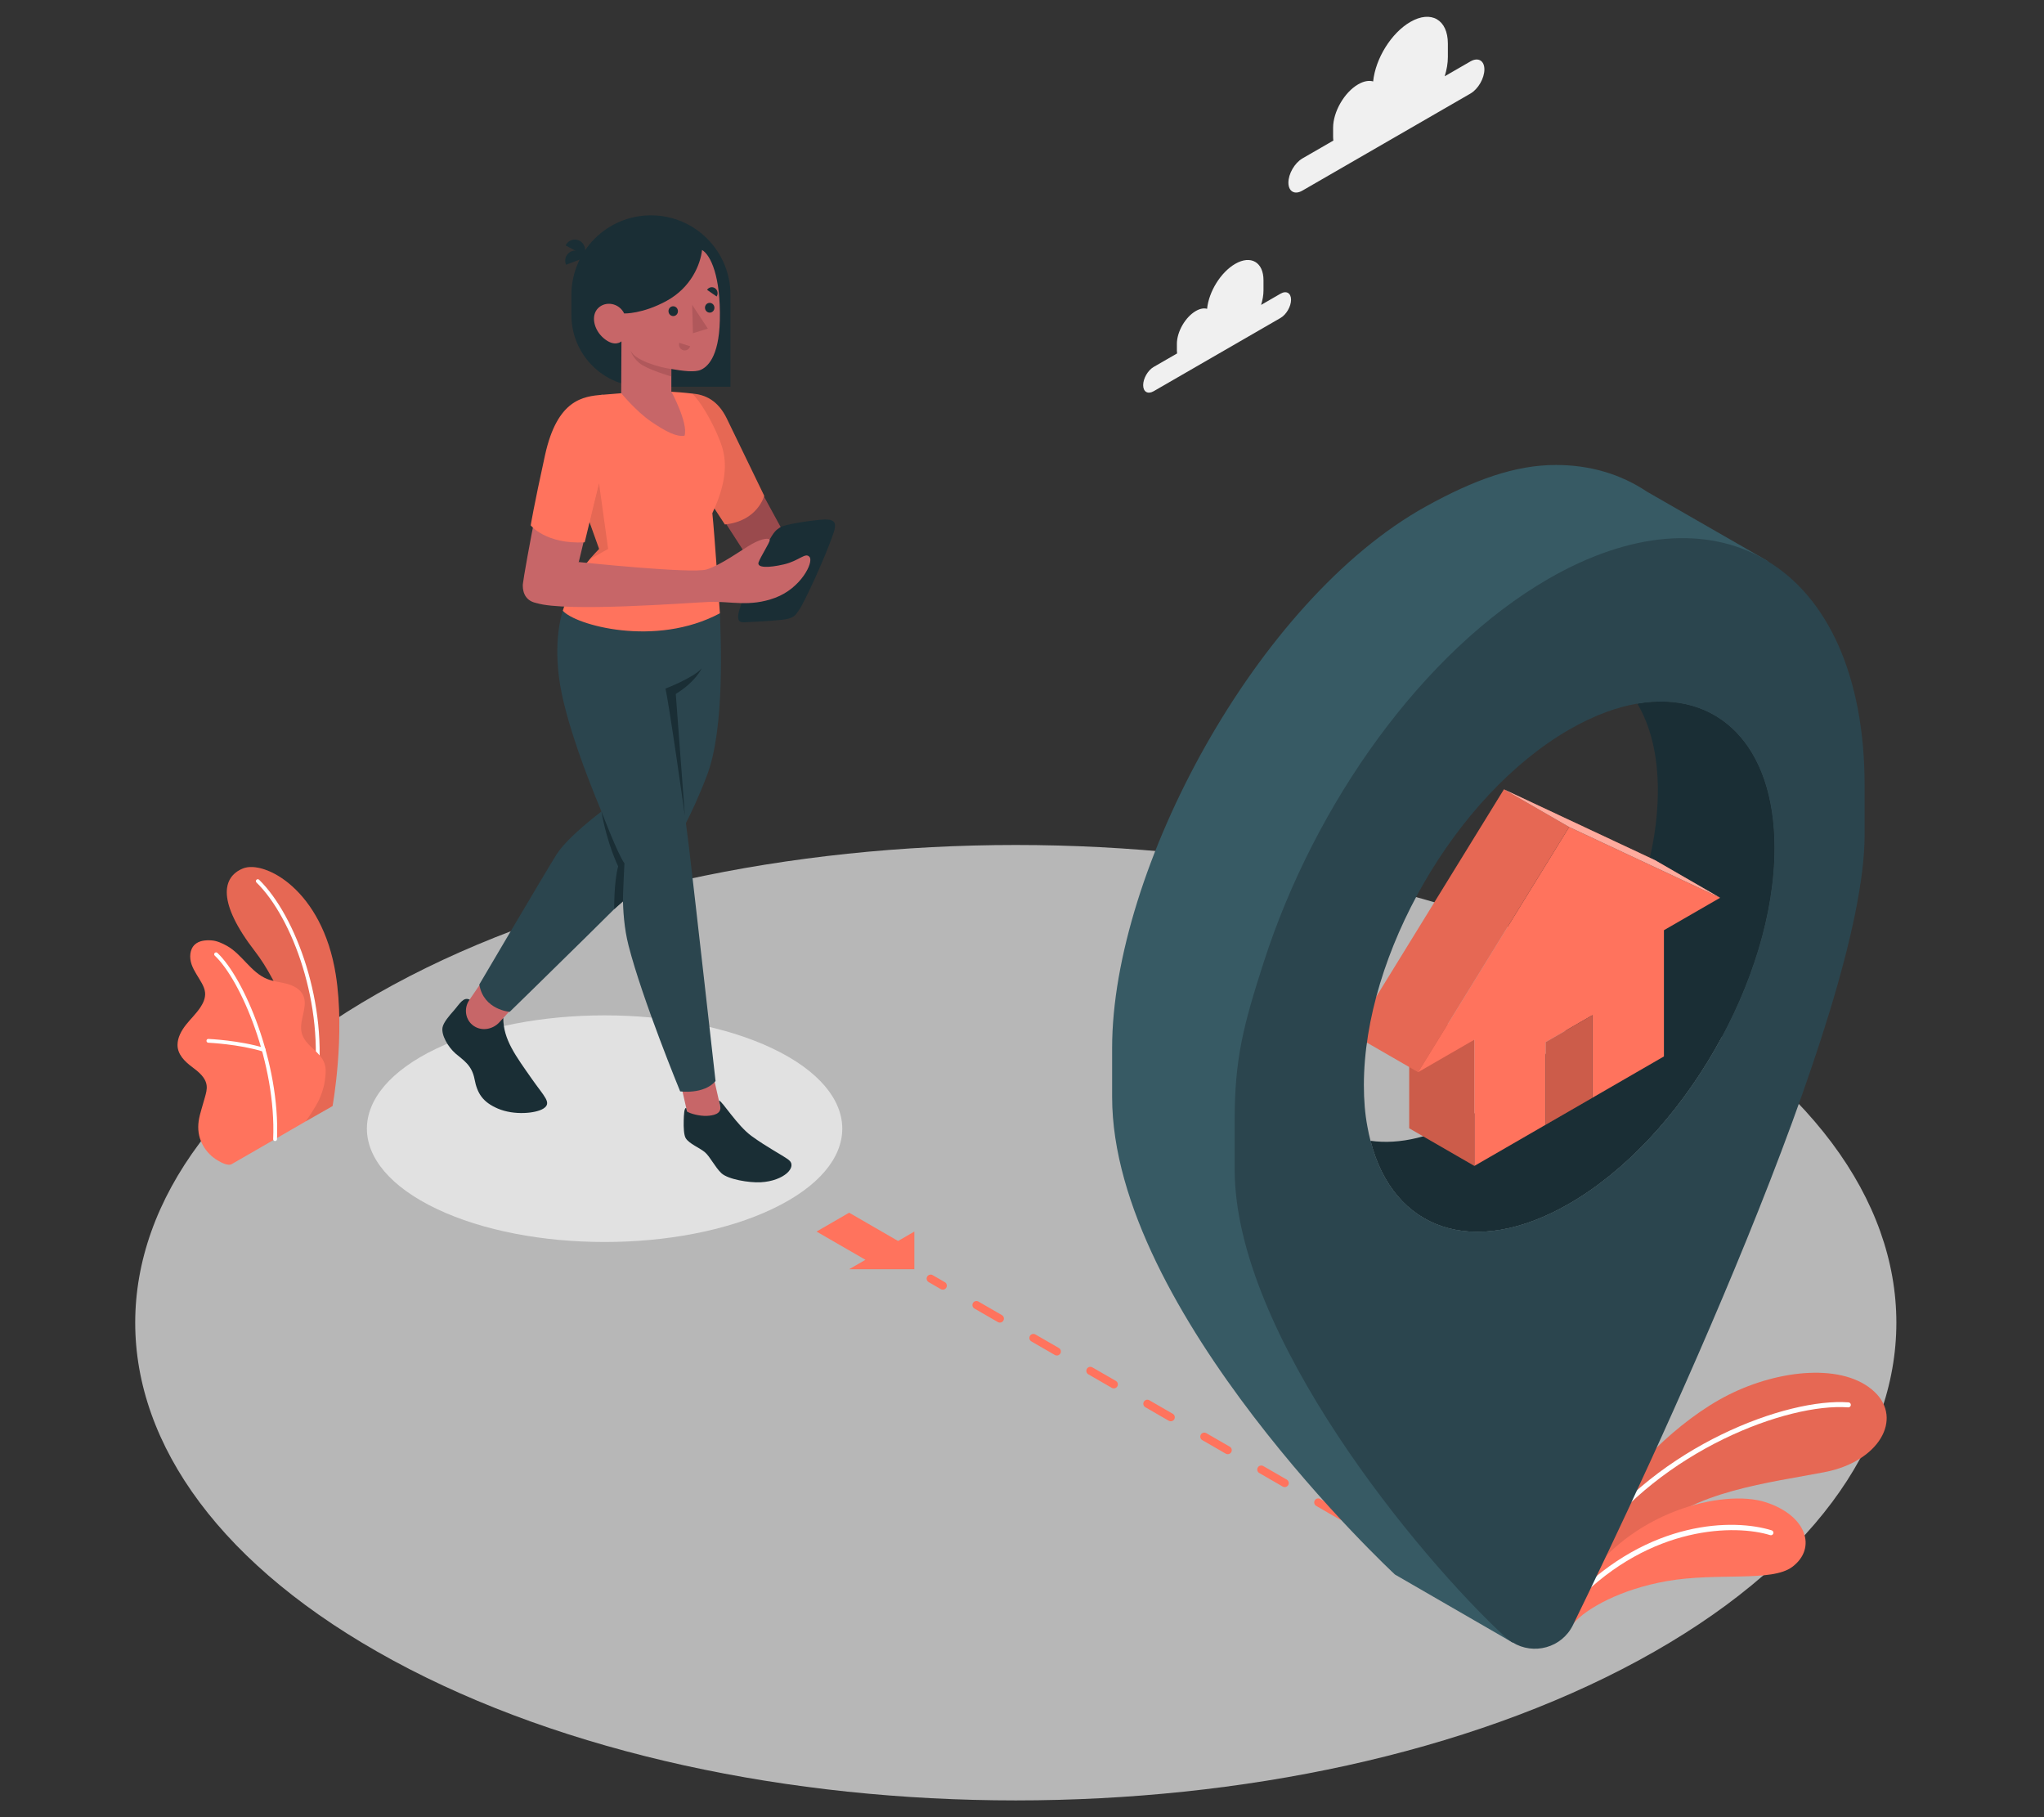 <?xml version="1.0" encoding="UTF-8"?>
<svg xmlns="http://www.w3.org/2000/svg" viewBox="0 0 540 480">
  <rect x="0" y="0" width="540" height="480" fill="#333333" stroke="none"/>
  <defs>
    <style>
      .cls-1 {
        opacity: .7;
      }

      .cls-1, .cls-2, .cls-3, .cls-4, .cls-5, .cls-6, .cls-7, .cls-8, .cls-9, .cls-10, .cls-11, .cls-12, .cls-13, .cls-14, .cls-15 {
        stroke-width: 0px;
      }

      .cls-1, .cls-9 {
        fill: #f0f0f0;
      }

      .cls-2 {
        opacity: .4;
      }

      .cls-2, .cls-14 {
        fill: #fff;
      }

      .cls-3 {
        fill: #ff735d;
      }

      .cls-4 {
        fill: #375a64;
      }

      .cls-5 {
        fill: #e1e1e1;
      }

      .cls-16 {
        isolation: isolate;
      }

      .cls-7 {
        fill: #2b454e;
      }

      .cls-8 {
        fill: #c76668;
      }

      .cls-10 {
        fill: none;
      }

      .cls-11 {
        opacity: .2;
      }

      .cls-12 {
        fill: #1a2e35;
      }

      .cls-13 {
        fill: #9a4a4d;
      }

      .cls-17 {
        mix-blend-mode: multiply;
        opacity: .5;
      }

      .cls-18, .cls-15 {
        opacity: .1;
      }
    </style>
  </defs>
  <g class="cls-16">
    <g id="Layer_2" data-name="Layer 2">
      <g id="Layer_2-2" data-name="Layer 2">
        <g>
          <rect class="cls-10" width="540" height="480"/>
          <g>
            <path id="Floor" class="cls-1" d="m103.86,438.61c90.85,49.28,238.15,49.28,329,0,90.85-49.28,90.85-129.18,0-178.45-90.85-49.28-238.15-49.28-329,0-90.85,49.28-90.85,129.18,0,178.45Z"/>
            <path id="Shadow" class="cls-5" d="m204.13,319.3c-24.52,11.69-64.29,11.69-88.81,0-24.52-11.69-24.52-30.64,0-42.33,24.52-11.69,64.29-11.69,88.81,0,24.52,11.69,24.52,30.64,0,42.33Z"/>
            <g id="Plants">
              <g id="Plants-2" data-name="Plants">
                <g>
                  <path class="cls-3" d="m80.8,296.19l7.06-4.03s3.39-18.66.85-34.69c-3.56-22.55-18.91-30.32-24.49-28.08-5.58,2.24-6.89,8.92,3.18,21.95,5.94,7.69,13.58,23.94,13.39,44.86Z"/>
                  <g class="cls-18">
                    <path class="cls-6" d="m80.8,296.19l7.06-4.03s3.39-18.66.85-34.69c-3.56-22.55-18.91-30.32-24.49-28.08-5.58,2.24-6.89,8.92,3.18,21.95,5.94,7.69,13.58,23.94,13.39,44.86Z"/>
                  </g>
                  <path class="cls-14" d="m83.36,287.23s-.05,0-.07,0c-.28-.04-.47-.29-.43-.57,2.92-21.11-5.57-44.24-15.11-53.56-.2-.19-.2-.51,0-.71.19-.2.51-.2.71,0,9.71,9.49,18.36,32.99,15.4,54.41-.03.25-.25.43-.5.43Z"/>
                </g>
                <g>
                  <path class="cls-3" d="m61.21,307.5c-1.11.64-3.41-.76-4.29-1.35-1.51-1.01-2.73-2.44-3.54-4.06-.94-1.89-1.18-3.91-.89-5.99.15-1.08.46-2.14.76-3.19.3-1.03.59-2.06.89-3.09.29-1.02.59-2.07.45-3.12-.27-2.11-2.15-3.6-3.85-4.87-1.89-1.41-3.85-3.28-3.84-5.82,0-1.96,1.03-3.79,2.24-5.33,1.22-1.54,2.66-2.9,3.76-4.53.79-1.17,1.41-2.55,1.28-3.96-.08-.87-.44-1.7-.86-2.47-.9-1.66-2.08-3.18-2.7-4.96-.62-1.78-.53-4,.86-5.27,1.14-1.05,2.84-1.19,4.38-1.09,1.43.09,2.82.74,4.07,1.43,4.04,2.25,6.35,7.03,10.64,8.76,1.65.67,3.47.81,5.19,1.27,1.72.46,3.48,1.34,4.28,2.93,1.57,3.14-1.35,7.02-.24,10.36.98,2.95,3.85,4.08,5.46,6.75.7,1.16.87,2.51.75,3.87-.19,2.3-.53,3.98-1.63,6.53-.91,2.11-3.59,5.89-3.59,5.89-.07.07-19.41,11.22-19.58,11.31Z"/>
                  <path class="cls-14" d="m72.67,301.4h-.01c-.29-.01-.5-.25-.49-.52.83-19.98-8.58-42.04-15.43-48.45-.2-.19-.21-.51-.02-.71.19-.2.51-.21.71-.02,6.98,6.54,16.59,28.96,15.75,49.22-.01.27-.23.48-.5.48Z"/>
                  <path class="cls-14" d="m69.68,277.79s-.1,0-.15-.02c-6.42-1.98-14.42-2.33-14.5-2.34-.28-.01-.49-.25-.48-.52.01-.28.22-.5.52-.48.08,0,8.21.36,14.75,2.38.27.08.41.36.33.63-.07.22-.27.35-.48.35Z"/>
                </g>
              </g>
              <g id="Plants-3" data-name="Plants">
                <g>
                  <g>
                    <path class="cls-3" d="m425.53,397.85c3.79-8.26,17.61-22.61,31.1-29.4,13.49-6.79,30.56-8.44,38.62-.77,7.51,7.14,1.18,18.39-13.19,21.17-14.37,2.78-35.09,5.05-45.99,16.26l-17.52,11.85,6.98-19.11Z"/>
                    <path class="cls-15" d="m425.53,397.85c3.79-8.26,17.61-22.61,31.1-29.4,13.49-6.79,30.56-8.44,38.62-.77,7.51,7.14,1.18,18.39-13.19,21.17-14.37,2.78-35.09,5.05-45.99,16.26l-17.52,11.85,6.98-19.11Z"/>
                  </g>
                  <path class="cls-14" d="m419.74,408.87c.27.1.59.01.77-.24,18.47-25.64,51.78-38.08,67.75-36.88.37.03.68-.25.71-.61.03-.36-.24-.69-.61-.71-16.27-1.23-50.18,11.39-68.93,37.42-.21.3-.15.71.15.93.05.04.1.07.16.09Z"/>
                </g>
                <g>
                  <path class="cls-3" d="m415.66,428.84c3.46-4.03,12.64-9.09,24.71-11.2,13.35-2.34,27.67.33,33.12-3.75,6.56-4.91,3.88-13.62-7.13-17.12-11.01-3.49-35.85,2.31-48.61,22.37l-2.1,9.71Z"/>
                  <path class="cls-14" d="m415.88,423.04c.24.09.51.03.7-.16,19.73-20.17,42.04-20.19,51.08-17.38.35.11.72-.09.83-.44.11-.35-.07-.72-.44-.83-10-3.11-32.28-2.87-52.42,17.72-.26.26-.25.68.01.94.07.07.15.12.24.15Z"/>
                </g>
              </g>
            </g>
            <g id="Line">
              <g id="Arrow">
                <polygon class="cls-3" points="215.72 325.31 228.64 332.77 224.33 335.26 241.56 335.26 241.56 325.31 237.26 327.8 224.33 320.33 215.72 325.31"/>
              </g>
              <g id="Line-2" data-name="Line">
                <path class="cls-3" d="m249.08,340.66c-.18,0-.36-.05-.53-.14l-3.21-1.86c-.51-.29-.68-.94-.39-1.45.29-.51.94-.68,1.45-.39l3.21,1.86c.51.29.68.94.39,1.45-.2.34-.55.53-.92.53Z"/>
                <path class="cls-3" d="m384.56,418.88c-.18,0-.36-.05-.53-.14l-6.2-3.58c-.51-.29-.68-.94-.39-1.45.29-.51.94-.68,1.45-.39l6.2,3.58c.51.29.68.94.39,1.45-.2.34-.55.53-.92.53Zm-15.05-8.69c-.18,0-.36-.05-.53-.14l-6.2-3.58c-.51-.29-.68-.94-.39-1.45.29-.51.94-.68,1.45-.39l6.2,3.58c.51.29.68.94.39,1.45-.2.34-.55.53-.92.53Zm-15.05-8.69c-.18,0-.36-.05-.53-.14l-6.2-3.58c-.51-.29-.68-.94-.39-1.45.29-.51.94-.68,1.45-.39l6.2,3.58c.51.29.68.94.39,1.45-.2.34-.55.53-.92.53Zm-15.05-8.69c-.18,0-.36-.05-.53-.14l-6.2-3.58c-.51-.29-.68-.94-.39-1.45.29-.51.94-.68,1.45-.39l6.2,3.58c.51.29.68.94.39,1.45-.2.34-.55.53-.92.53Zm-15.05-8.69c-.18,0-.36-.05-.53-.14l-6.2-3.58c-.51-.29-.68-.94-.39-1.45.29-.51.94-.68,1.45-.39l6.2,3.58c.51.29.68.94.39,1.45-.2.34-.55.53-.92.53Zm-15.05-8.69c-.18,0-.36-.05-.53-.14l-6.2-3.58c-.51-.29-.68-.94-.39-1.45.29-.51.94-.68,1.45-.39l6.2,3.58c.51.29.68.94.39,1.45-.2.34-.55.53-.92.53Zm-15.05-8.69c-.18,0-.36-.05-.53-.14l-6.2-3.58c-.51-.29-.68-.94-.39-1.45.29-.51.94-.68,1.45-.39l6.2,3.58c.51.29.68.94.39,1.45-.2.34-.55.53-.92.53Zm-15.05-8.69c-.18,0-.36-.05-.53-.14l-6.2-3.58c-.51-.29-.68-.94-.39-1.45.29-.51.94-.68,1.45-.39l6.2,3.58c.51.29.68.94.39,1.45-.2.34-.55.53-.92.53Zm-15.05-8.69c-.18,0-.36-.05-.53-.14l-6.2-3.58c-.51-.29-.68-.94-.39-1.45.29-.51.94-.68,1.45-.39l6.2,3.58c.51.29.68.94.39,1.45-.2.34-.55.53-.92.53Z"/>
                <path class="cls-3" d="m396.63,425.85c-.18,0-.36-.05-.53-.14l-3.21-1.86c-.51-.29-.68-.94-.39-1.45.29-.51.94-.68,1.45-.39l3.21,1.86c.51.29.68.94.39,1.45-.2.34-.55.53-.92.53Z"/>
              </g>
            </g>
            <g id="Pin">
              <path class="cls-4" d="m466.85,148.12s-.01-.01-.01-.01c-.31-.18-.67-.4-.99-.58l-30.76-17.67c-6.9-4.62-15.02-7.04-24.03-7.04-10.76,0-21.62,3.9-34.4,10.98-44.68,24.75-82.85,96.13-82.85,143v12.97c0,56.81,74.71,126.13,74.71,126.13l30.98,17.9c.04.05.09.05.14.05-1.04-1.22,32.92-50.75,64.93-147.37,35.44-106.94,2.96-137.74,2.29-138.35Zm-52.28,169.83c-25.29,14.61-46.5,6.96-52.5-16.62-11.6-1.63-19.99-10.52-22.57-25.16-3.26-47.31,21.88-85,57.87-100.29,15.39-5.6,28.28-1.6,35.17,9.98,21.14-3.63,36.27,10.86,36.27,38.15,0,34.57-24.27,76.66-54.24,93.94Z"/>
              <path class="cls-12" d="m468.81,224.01c0,34.57-24.27,76.66-54.24,93.94-25.29,14.61-46.5,6.96-52.5-16.62,7.6,1.09,16.6-.94,26.25-6.52,27.44-15.82,49.67-54.35,49.67-86,0-9.4-1.96-17.14-5.44-22.96,21.14-3.63,36.27,10.86,36.27,38.15Z"/>
              <g>
                <g>
                  <polygon class="cls-3" points="372.3 298.03 389.52 307.97 389.52 274.62 372.3 264.68 372.3 298.03"/>
                  <polygon class="cls-11" points="372.3 298.03 389.52 307.97 389.52 274.62 372.3 264.68 372.3 298.03"/>
                </g>
                <polygon class="cls-3" points="454.44 237.14 414.55 218.44 374.65 283.21 389.52 274.62 389.52 307.97 408.37 297.08 408.37 275.27 420.71 268.15 420.71 289.96 439.59 279.05 439.59 245.71 454.44 237.14"/>
                <g>
                  <polygon class="cls-3" points="397.32 208.5 414.55 218.44 374.65 283.21 357.43 273.27 397.32 208.5"/>
                  <polygon class="cls-15" points="397.32 208.5 414.55 218.44 374.65 283.21 357.43 273.27 397.32 208.5"/>
                </g>
                <g>
                  <polygon class="cls-3" points="397.32 208.5 414.55 218.44 454.44 237.14 437.22 227.2 397.32 208.5"/>
                  <polygon class="cls-2" points="397.32 208.5 414.55 218.44 454.44 237.14 437.22 227.2 397.32 208.5"/>
                </g>
                <g>
                  <polygon class="cls-3" points="408.37 297.08 420.71 289.96 420.71 268.15 408.37 275.27 408.37 297.08"/>
                  <polygon class="cls-11" points="408.37 297.08 420.71 289.96 420.71 268.15 408.37 275.27 408.37 297.08"/>
                </g>
              </g>
              <path class="cls-7" d="m466.85,148.12s-.01-.01-.01-.01c-.31-.18-.67-.4-.99-.58-14.93-8.39-34.89-7.26-56.81,5.38-33.05,19.11-61.66,59.24-75.21,101.34-5.38,16.68-7.65,25.51-7.65,41.65v12.96c0,43.77,48.81,102.65,71.63,123.68.54.5,1.08.9,1.66,1.25.04.05.09.05.14.05,5.51,3.4,13,1.47,15.96-4.62,19.68-40.31,77.04-161.69,77.04-208.73v-12.96c0-29.18-9.87-49.85-25.78-59.4Zm-104.78,153.21c-.32-1.21-.59-2.46-.82-3.75-.64-3.38-.93-7.04-.93-10.94,0-34.57,24.27-76.65,54.25-93.93,3.37-1.93,6.69-3.5,9.89-4.67,2.78-1.01,5.47-1.74,8.08-2.18,21.14-3.63,36.27,10.86,36.27,38.15,0,34.57-24.27,76.66-54.24,93.94-25.29,14.61-46.5,6.96-52.5-16.62Z"/>
            </g>
            <g id="Character">
              <g>
                <path class="cls-12" d="m192.98,102.15h-23.1c-10.45,0-18.92-8.47-18.92-18.92v-5.34c0-11.6,9.41-21.01,21.01-21.01h0c11.6,0,21.01,9.41,21.01,21.01v24.26Z"/>
                <g>
                  <path class="cls-12" d="m154.3,67.44l-4.87-2.62c.69-1.4,2.34-1.94,3.69-1.22,1.35.72,1.88,2.44,1.18,3.84Z"/>
                  <path class="cls-12" d="m154.71,67.99l-5.18,1.94c-.59-1.44.09-3.04,1.52-3.58,1.43-.54,3.07.2,3.66,1.64Z"/>
                </g>
              </g>
              <g>
                <polygon class="cls-13" points="200.65 128.97 207.01 140.63 198.17 148.21 189.33 134.51 200.65 128.97"/>
                <path class="cls-3" d="m182.86,103.95c3.33.28,6.78,1.7,9.17,6.65,2.39,4.95,9.86,20.35,9.86,20.35,0,0-1.68,6.69-10.39,7.58l-3.46-5.3-5.18-29.28Z"/>
                <path class="cls-15" d="m182.86,103.95c3.33.28,6.78,1.7,9.17,6.65,2.39,4.95,9.86,20.35,9.86,20.35,0,0-1.68,6.69-10.39,7.58l-3.46-5.3-5.18-29.28Z"/>
              </g>
              <g>
                <path class="cls-12" d="m124.06,264.05c-1.66-.85-2.71,1.25-4.21,2.94-1.05,1.18-2.7,3.06-2.94,4.41-.36,2,1.44,5.14,3.43,6.88,1.99,1.73,4.31,2.98,5.03,6.78.72,3.8,2.2,6.06,6.14,7.76,4.32,1.86,10.1,1.27,12.06,0,2.32-1.5.2-3.15-3.05-7.81-4.25-6.08-7.56-10.42-7.56-16.1l-8.9-4.86Z"/>
                <path class="cls-8" d="m127.46,259.07l-3.49,5.11c-1.51,2.22-1.04,5.3,1.18,6.81.04.02.07.05.11.07,2.12,1.38,4.97.83,6.68-1.04l5.44-5.94-9.92-5.02Z"/>
                <path class="cls-7" d="m190.19,161.99c.22,6.52,1.37,30.28-3.39,42.76-4.45,11.68-8.48,17.92-9.9,20.35-1.42,2.42-42.24,42.17-42.24,42.17,0,0-6.93-.51-8.03-7.23,0,0,16.73-28.44,20.35-34.27,3.62-5.83,16.45-14.78,16.45-14.78l-1.17-54.67,27.92,5.67Z"/>
                <rect class="cls-8" x="181.01" y="284.43" width="8.85" height="12.89" transform="translate(430.74 533.4) rotate(167.19)"/>
                <path class="cls-7" d="m175.8,181.89s3.36-2.82,7.89-9.09c6.6-9.12,5.58-17.21,5.58-17.21h-2.7l-35.7.73c-3.54,5.8-4.31,14.6-3.11,23.17,2.48,17.78,17.21,48.57,17.21,48.57-.21,2.43-1.24,12.66,1.09,21.72,3.66,14.3,13.63,38.5,13.63,38.5,0,0,6.25.89,9.35-2.72,0,0-5.52-49.13-7.01-61.71-1.61-13.62-6.23-41.94-6.23-41.94Z"/>
                <path class="cls-12" d="m190.21,291.91l-.28-1.23c.91.17,4.78,6.61,8.63,9.4,4.21,3.06,7.86,4.87,9.74,6.25,2.52,1.85-1.13,5.63-7.32,5.96-3.07.17-8.67-.77-10.4-2.4-1.72-1.64-2.97-4.35-4.34-5.52-1.37-1.18-4.13-2.21-5.07-3.71-.51-.83-.59-2.88-.54-4.64.05-1.62.11-3.39.66-3.37.04.19.21.94.21.94.78.55,3.25,1.25,5.25,1.16,1.46-.07,4.17-.41,3.45-2.83Z"/>
                <path class="cls-12" d="m180.94,215.5s-4.16-29.56-5.14-33.61c0,0,7.34-2.79,9.59-5.36,0,0-1.61,3.58-6.86,6.77l2.41,32.19Z"/>
                <path class="cls-12" d="m158.9,214.35s4.29,11.27,6.07,13.7c0,0-.45,8.38-.38,10.07l-2.32,2.02s-.11-7.04,1.04-11.3c0,0-2.9-5.83-4.41-14.49Z"/>
              </g>
              <g>
                <path class="cls-3" d="m188.19,135.54c.56,5.17,2,26.46,2,26.46-17.08,9.11-38.26,3.08-41.5-.68,2.94-9.67,7.17-13.75,9.59-16.32l-5.53-15.44s-.66-1.58-.65-1.59c.34-.58,8.6-8.02,4.53-19.79-.63-1.83.66-3.75,2.59-3.91l4.9-.4,13.3-.39c3.18.18,5.45.48,5.45.48,2.04,1.91,5.25,7.15,7.33,12.48,1.34,3.44,2.79,8.93-2,19.11Z"/>
                <polygon class="cls-15" points="156.31 135.12 158.25 127.58 160.66 145 155.78 147.72 158.27 144.99 155.75 137.95 156.31 135.12"/>
              </g>
              <g>
                <path class="cls-8" d="m185.48,66.03c2.22,1.31,4.96,6.89,4.69,18.6-.23,9.92-3.44,12.37-5.06,13.07-1.61.71-4.73.28-7.75-.23v5.95s4.51,8.34,3.49,11.67c-2.14.37-4.96-1.09-8.88-3.76-3.91-2.67-7.86-7.48-7.86-7.48l.07-13.69s-1.78,1.73-4.8-.91c-2.49-2.18-3.33-5.86-1.39-7.83,1.94-1.97,5.53-1.44,6.91,1.38,0,0,4.83.18,11.25-3.35,6.43-3.53,8.9-9.58,9.32-13.42Z"/>
                <path class="cls-12" d="m179.1,82.14c.04.71-.49,1.32-1.18,1.35-.69.03-1.28-.52-1.31-1.24-.04-.71.49-1.32,1.18-1.35.69-.03,1.27.52,1.31,1.23Z"/>
                <g class="cls-17">
                  <path class="cls-13" d="m179.43,90.54l2.9.92c-.24.83-1.08,1.29-1.88,1.04-.8-.26-1.25-1.13-1.01-1.96Z"/>
                </g>
                <path class="cls-12" d="m189.32,78.31l-2.52-1.75c.46-.72,1.4-.91,2.1-.43.7.48.89,1.46.43,2.18Z"/>
                <path class="cls-12" d="m188.74,81.23c.04.71-.49,1.32-1.18,1.35-.69.03-1.27-.52-1.31-1.23-.04-.72.49-1.32,1.18-1.35.69-.03,1.28.52,1.31,1.23Z"/>
                <g class="cls-17">
                  <polygon class="cls-13" points="182.86 80.52 183.06 88.03 187.01 86.8 182.86 80.52"/>
                </g>
                <g class="cls-17">
                  <path class="cls-13" d="m177.36,97.47c-3.19-.42-9.75-2.3-10.77-4.9,0,0,.34,1.63,2.3,3.31,1.96,1.68,8.47,3.57,8.47,3.57v-1.99Z"/>
                </g>
              </g>
              <g>
                <path class="cls-8" d="m138.13,154.29c.08-1.07,2.09-12.52,3.47-18.92l13.46,4.12-2.16,8.97-11.2,10.83c-3.55-.7-3.65-3.92-3.57-5Z"/>
                <path class="cls-3" d="m159.21,104.26c-5.16.45-11.97,1.22-15.21,15.92-3.03,13.78-3.79,18.59-3.79,18.59,0,0,3.98,5.04,14.26,4.48l3.78-15.68c6.88-9.05,4.67-15.54.96-23.32Z"/>
                <g>
                  <path class="cls-12" d="m202.72,143.63c1.85-3.44,2.31-3.59,3.41-4.35,1.1-.75,7.84-1.76,10.64-2,3.29-.28,4.46.33,3.55,3.16-1.96,6.06-7.9,18.93-9.23,20.7-.87,1.16-1.05,2.25-4.75,2.61-3.46.34-7.79.53-9.07.6-1.28.08-3.04.39-1.9-3.36,1.14-3.76,3.84-9.85,5.05-12.48,1.42-3.09,2.31-4.88,2.31-4.88Z"/>
                  <path class="cls-8" d="m152.9,148.46s29.9,3.16,33.77,1.96c3.87-1.2,9.08-5.07,11.88-6.67,2.8-1.6,4.8-1.73,4.8-1.07s-2.39,4.32-2.94,5.83c-.54,1.51,2.58,1.52,6.67.57,4.1-.94,5.74-3.33,6.81-1.93,1.07,1.4-2.27,8.2-9.08,10.74-6.81,2.54-11.86.86-17.47,1.1-5.62.24-37.84,2.75-45.65.29,0,0-.9-3.65,2.7-6.65,3.6-2.99,8.5-4.18,8.5-4.18Z"/>
                </g>
              </g>
            </g>
            <g id="Clouds">
              <path class="cls-9" d="m344.06,41.86l8.2-4.73c-.04-.32-.07-.65-.07-1.01v-2.37c0-4.23,2.97-9.37,6.63-11.48,1.48-.86,2.85-1.07,3.95-.76.6-6.01,4.77-12.8,9.83-15.72,5.48-3.16,9.91-.6,9.91,5.72v3.55c0,1.64-.3,3.37-.84,5.09l6.81-3.93c2.03-1.17,3.68-.22,3.68,2.12s-1.65,5.19-3.68,6.37l-44.42,25.65c-2.03,1.17-3.68.22-3.68-2.12s1.65-5.19,3.68-6.37Z"/>
              <path class="cls-9" d="m304.78,96.93l6.19-3.57c-.03-.24-.05-.49-.05-.76v-1.79c0-3.19,2.24-7.07,5-8.66,1.12-.65,2.15-.81,2.98-.58.45-4.53,3.6-9.66,7.42-11.87,4.13-2.39,7.48-.45,7.48,4.32v2.68c0,1.24-.23,2.54-.63,3.84l5.14-2.97c1.53-.88,2.77-.17,2.77,1.6s-1.24,3.92-2.77,4.81l-33.53,19.36c-1.53.88-2.77.17-2.77-1.6s1.24-3.92,2.77-4.81Z"/>
            </g>
          </g>
        </g>
      </g>
    </g>
  </g>
</svg>